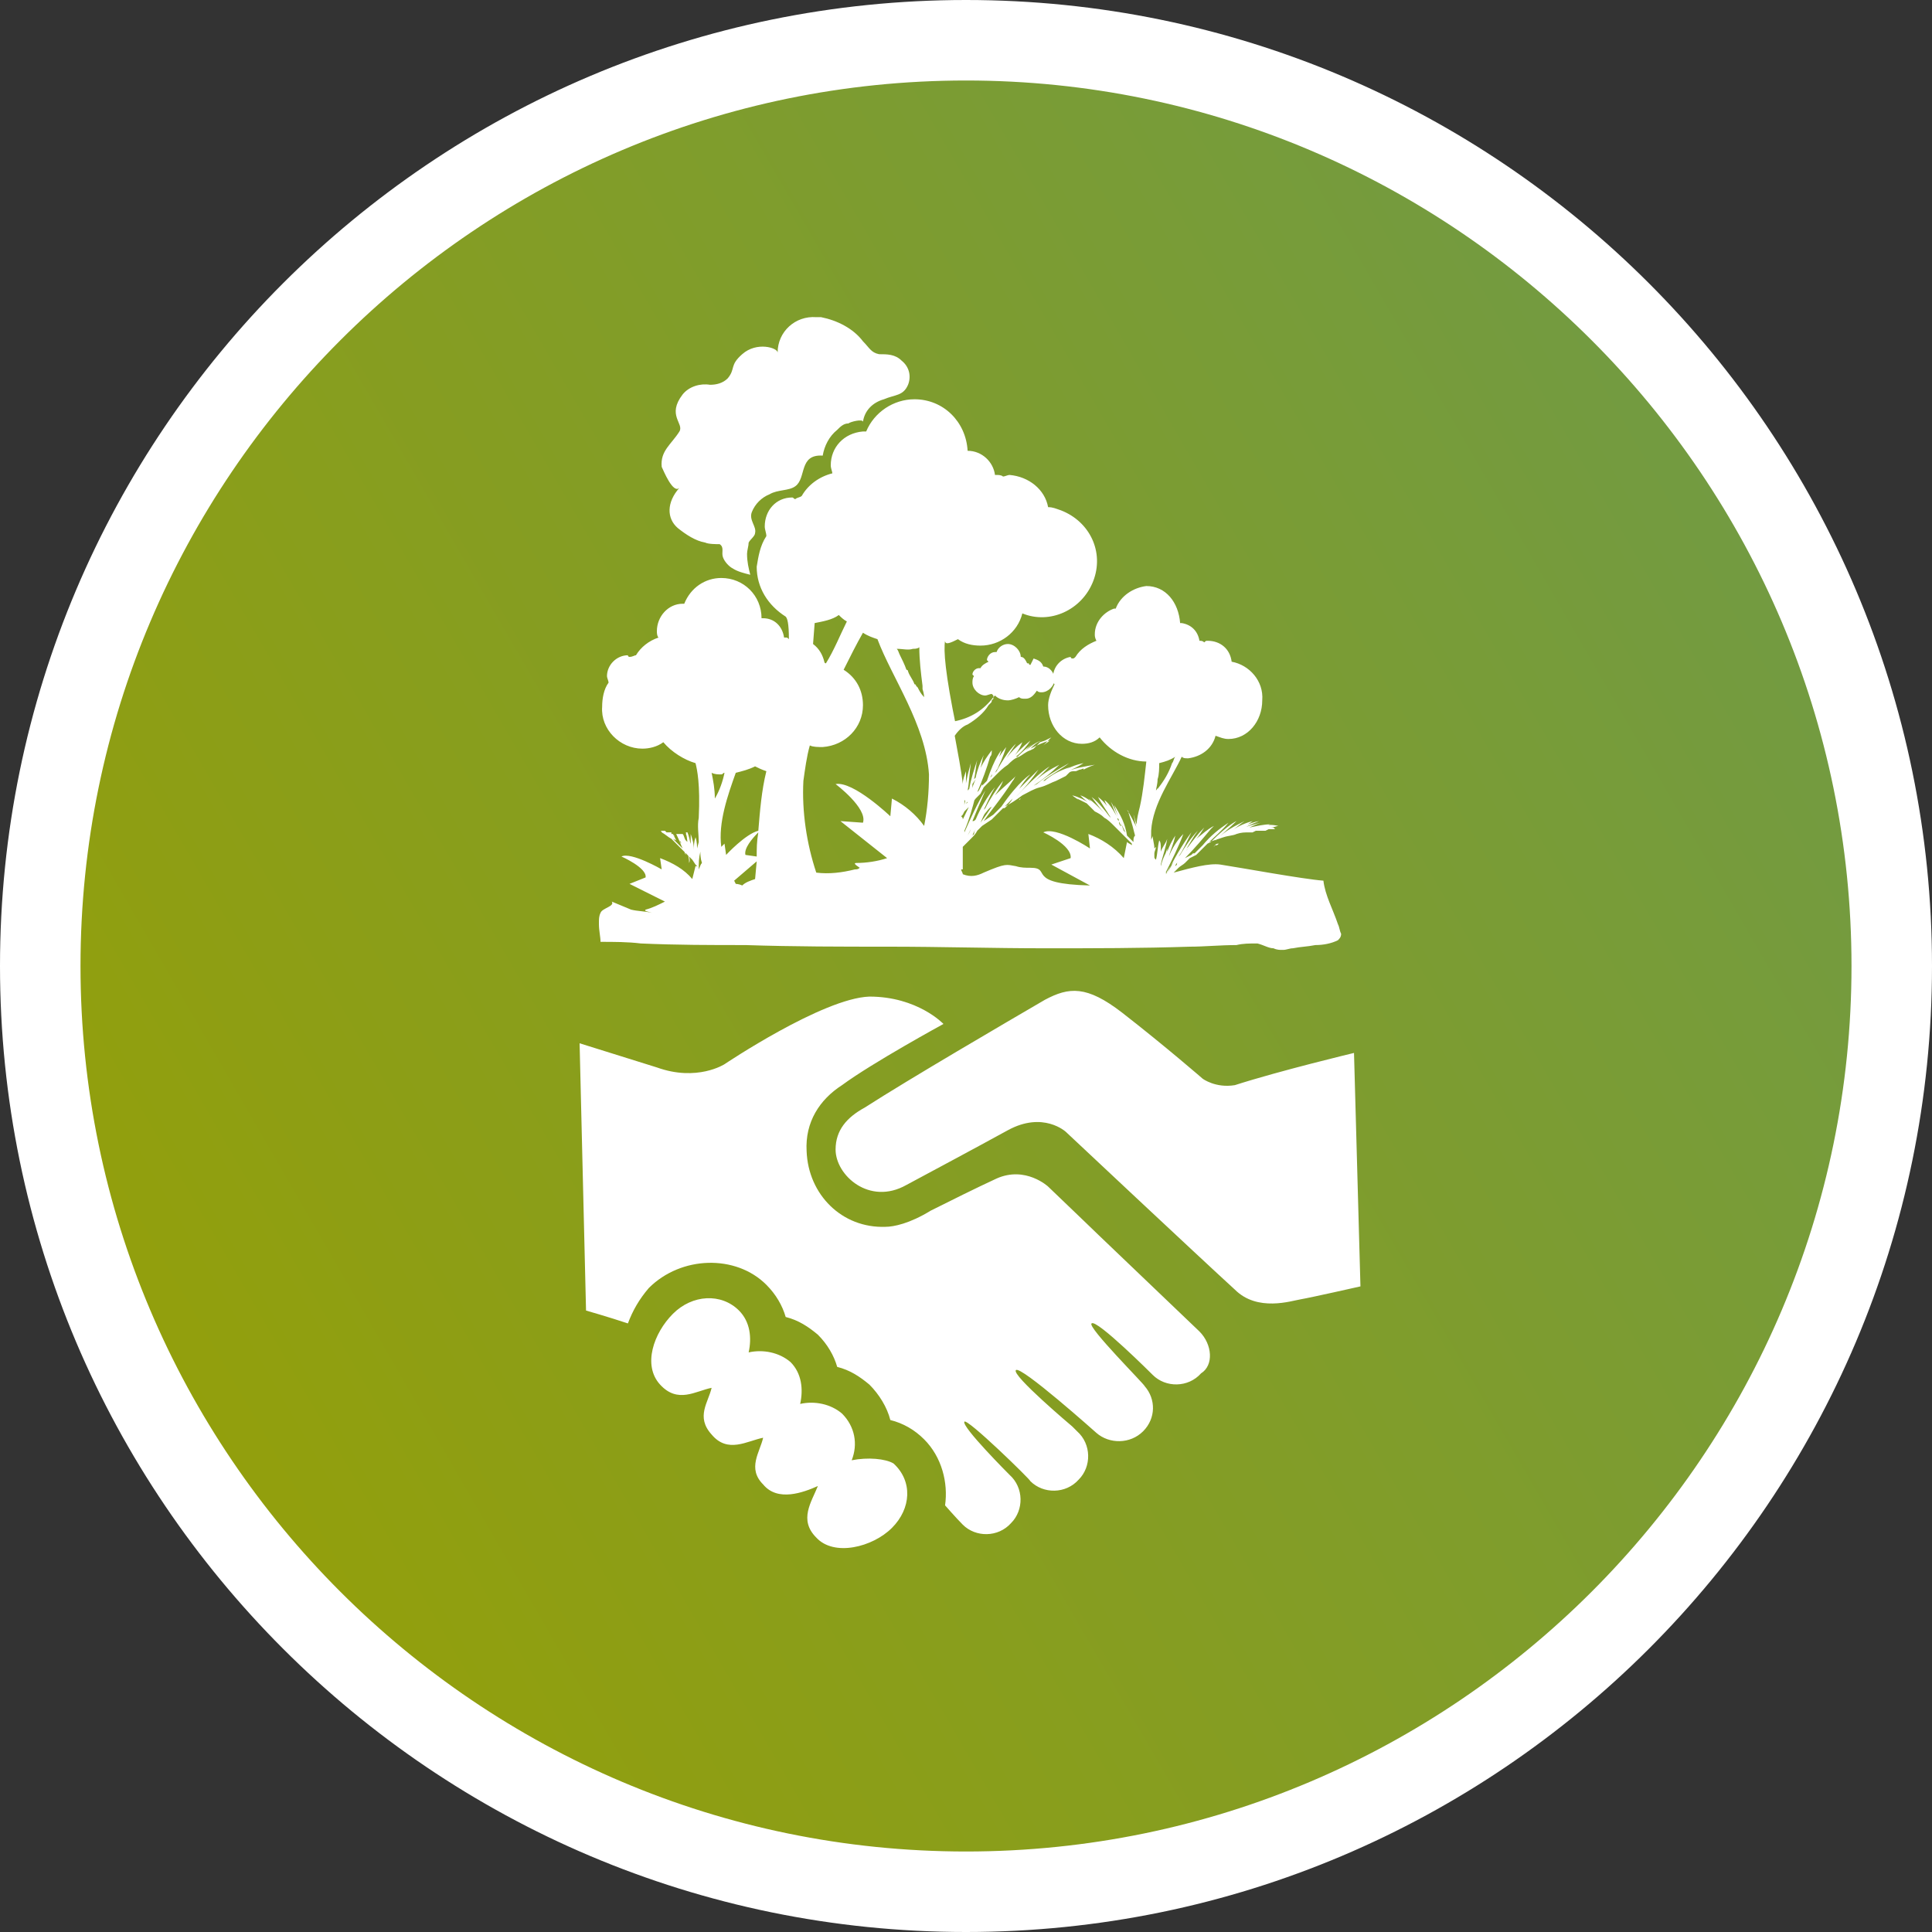 <?xml version="1.0" encoding="UTF-8"?>
<!-- Generator: Adobe Illustrator 24.1.0, SVG Export Plug-In . SVG Version: 6.00 Build 0)  -->
<svg xmlns="http://www.w3.org/2000/svg" xmlns:xlink="http://www.w3.org/1999/xlink" version="1.1" id="Ebene_1" x="0px" y="0px" viewBox="0 0 120 120" style="enable-background:new 0 0 120 120;" xml:space="preserve">
<rect x="0" y="0" width="120" height="120" fill="#333333" stroke="none"/>
<style type="text/css">
	.st0{fill:url(#SVGID_1_);}
	.st1{fill:#FFFFFF;}
</style>
<g>
	
		<linearGradient id="SVGID_1_" gradientUnits="userSpaceOnUse" x1="10.195" y1="33.245" x2="109.805" y2="90.755" gradientTransform="matrix(1 0 0 -1 0 122)">
		<stop offset="0" style="stop-color:#939F0B"></stop>
		<stop offset="1" style="stop-color:#729B42"></stop>
	</linearGradient>
	<circle class="st0" cx="60" cy="60" r="57.5"></circle>
	<path class="st1" d="M60,5c30.3,0,55,24.7,55,55s-24.7,55-55,55S5,90.3,5,60S29.7,5,60,5 M60,0C26.9,0,0,26.9,0,60s26.9,60,60,60   s60-26.9,60-60S93.1,0,60,0L60,0z"></path>
</g>
<path class="st1" d="M41.9,51.9h-0.2l0.1,0.1L41.9,51.9C42,52,42,52,41.9,51.9z M42.2,51.9C42.1,52,42.2,52,42.2,51.9L42.2,51.9  C42.2,52,42.2,52,42.2,51.9z M69.4,51.4C69.4,51.4,69.4,51.5,69.4,51.4C69.4,51.5,69.4,51.4,69.4,51.4L69.4,51.4L69.4,51.4z   M42.4,51.9L42.4,51.9L42.2,52c0,0,0,0,0,0.1h0.1C42.4,52,42.4,52,42.4,51.9z M42.2,26.8c-0.5,0.8-1.2,1.2-1.1,2.2  c0.1,0.2,0.7,1.7,1.1,1.3c-0.8,0.9-0.8,1.9-0.1,2.5c0.5,0.4,1.1,0.8,1.7,0.9c0.2,0.1,0.7,0.1,0.9,0.1c0.3,0.2,0.1,0.5,0.2,0.8  c0.1,0.3,0.4,0.6,0.6,0.7c0.3,0.2,0.7,0.3,1.1,0.4c-0.1-0.4-0.2-0.8-0.2-1.3c0-0.2,0.1-0.5,0.1-0.7c0.1-0.2,0.4-0.4,0.4-0.6  c0.1-0.4-0.4-0.8-0.2-1.3c0.2-0.5,0.6-0.9,1.1-1.1c0.5-0.3,1.2-0.2,1.6-0.5c0.7-0.5,0.2-2,1.7-1.9c0.1-0.6,0.4-1.2,0.9-1.6  c0.2-0.2,0.4-0.4,0.7-0.4c0.1-0.1,0.9-0.3,0.9-0.1c0.1-0.7,0.6-1.2,1.3-1.4c0.7-0.3,1.2-0.2,1.5-0.9c0.2-0.5,0.1-1.1-0.4-1.5  c-0.4-0.4-0.9-0.4-1.4-0.4c-0.5-0.1-0.6-0.4-1-0.8c-0.6-0.8-1.6-1.3-2.6-1.5h-0.3c-1.3-0.1-2.4,0.9-2.4,2.2c0-0.3-1.3-0.7-2.2,0.1  c-0.8,0.7-0.4,0.9-0.9,1.5c-0.3,0.3-0.7,0.4-1.1,0.4c-0.6-0.1-1.3,0.1-1.7,0.6C41.4,25.8,42.5,26.3,42.2,26.8z M59.5,39.7  c0.4,0.3,0.9,0.4,1.4,0.4c1.2,0,2.3-0.8,2.6-2c1.7,0.7,3.7-0.2,4.4-2s-0.2-3.7-2-4.4c-0.3-0.1-0.5-0.2-0.8-0.2  c-0.2-1.1-1.2-1.9-2.4-2c-0.1,0-0.3,0.1-0.4,0.1c-0.1-0.1-0.3-0.1-0.4-0.1h-0.1c-0.1-0.8-0.8-1.5-1.7-1.5c-0.1-1.8-1.5-3.2-3.3-3.2  c-1.3,0-2.5,0.8-3,2h-0.2c-1.2,0.1-2,1-2,2.1c0,0.2,0.1,0.4,0.1,0.5c-0.8,0.2-1.5,0.7-1.9,1.4c-0.1,0.1-0.3,0.1-0.4,0.2  c-0.1,0-0.1-0.1-0.2-0.1c-1,0-1.7,0.8-1.7,1.8c0,0.2,0.1,0.4,0.1,0.6c-0.4,0.6-0.5,1.3-0.6,1.9c0,1.3,0.7,2.4,1.8,3.1  c0.1,0.1,0.2,0.4,0.2,1.4c-0.1-0.1-0.1-0.1-0.2-0.1h-0.1c-0.1-0.7-0.6-1.2-1.3-1.2h-0.1c0-1.4-1.1-2.5-2.5-2.5c-1,0-1.9,0.6-2.3,1.6  h-0.1c-0.9,0-1.6,0.8-1.6,1.7l0,0c0,0.1,0,0.3,0.1,0.4c-0.6,0.2-1.1,0.6-1.4,1.1c-0.1,0-0.2,0.1-0.4,0.1c-0.1,0-0.1-0.1-0.1-0.1  c-0.7,0-1.3,0.6-1.3,1.3l0,0c0,0.1,0.1,0.3,0.1,0.4c-0.3,0.4-0.4,1-0.4,1.5c-0.1,1.4,1.1,2.6,2.5,2.6c0.4,0,0.9-0.1,1.3-0.4  c0.5,0.6,1.3,1.1,2,1.3c0.1,0.4,0.3,1.3,0.2,3.4c-0.1,0.5,0,1,0,1.5c-0.1,0.4-0.2,0.7-0.2,1.1v-0.1c0-0.2,0.1-0.4,0.1-0.4  c0-0.3,0-0.6-0.1-0.9c-0.1,0.3-0.1,0.5-0.1,0.8c0-0.4-0.1-0.7-0.2-1v0.3c0,0.3,0,0.7,0.1,1c-0.1-0.4-0.1-0.9-0.3-1.4h-0.1  c0.1,0.4,0.1,0.7,0.1,0.9C43,52.7,43,52.7,43,52.7c-0.1-0.3-0.2-0.6-0.3-0.9h-0.1c0.1,0.2,0.1,0.3,0.1,0.5c-0.1-0.1-0.1-0.1-0.1-0.1  c-0.1-0.1-0.1-0.3-0.2-0.4h-0.1l0,0l0,0h-0.3c0.2,0.4,0.3,0.7,0.4,0.9l-0.1-0.1l-0.1-0.1l-0.1-0.1l-0.1-0.1l-0.1-0.1l-0.1-0.1  L42,52.2l-0.2-0.4h-0.2c0.1,0.1,0.2,0.3,0.2,0.4L41.8,52c-0.1-0.1-0.1-0.2-0.1-0.3h-0.3c0.1,0.1,0.1,0.1,0.1,0.1l-0.1-0.1  c-0.1-0.1-0.1-0.1-0.1-0.1H41c0.1,0,0.1,0.1,0.1,0.1c0.2,0.1,0.4,0.3,0.6,0.4l0.1,0.1l0.1,0.1l0.1,0.1l0.1,0.1l0.1,0.1l0.1,0.1  l0.1,0.1l0.1,0.1l0.1,0.1l0.1,0.1l0.1,0.1l0.1,0.1l0.1,0.1l0.2,0.3l0.1,0.1l0.1,0.1c-0.1-0.1-0.1-0.1-0.2-0.1l-0.2,0.8  c-0.5-0.6-1.2-1-2-1.3l0.1,0.7c0,0-1.9-1.1-2.5-0.8c0,0,1.6,0.7,1.5,1.3l-1,0.4l2.2,1.1c-0.4,0.2-0.8,0.4-1.2,0.5  c-0.1,0.1,0.1,0.1,0.4,0.2c-0.4-0.1-0.9-0.1-1.3-0.2L38,56c0.2,0.3-0.6,0.4-0.7,0.7c-0.1,0.2-0.1,0.4-0.1,0.6v0.1  c0,0.4,0.1,0.8,0.1,1.1c0.8,0,1.7,0,2.5,0.1c2.2,0.1,4.4,0.1,6.5,0.1c3,0.1,6,0.1,8.9,0.1c3.2,0,6.5,0.1,9.7,0.1c3,0,6,0,9-0.1  c0.9,0,1.9-0.1,2.9-0.1c0.4-0.1,0.8-0.1,1.3-0.1c0.4,0.1,0.7,0.3,1,0.3c0.2,0.1,0.4,0.1,0.5,0.1h0.1c0.2,0,0.4-0.1,0.6-0.1  c0.5-0.1,0.9-0.1,1.4-0.2c0.5,0,1-0.1,1.4-0.3c0.1-0.1,0.2-0.2,0.2-0.4c-0.1-0.2-0.1-0.4-0.2-0.6c-0.3-0.9-0.8-1.8-0.9-2.7  c-1.3-0.1-5.1-0.8-6.4-1c-0.7-0.1-1.8,0.2-2.9,0.5l0.1-0.1l0.1-0.1l0.1-0.1c0.1-0.1,0.3-0.2,0.4-0.3l0.1-0.1l0.1-0.1l0.1-0.1  l0.2-0.1l0.2-0.1l0.1-0.1l0.1-0.1l0.1-0.1l0.1-0.1l0.1-0.1l0.1-0.1l0.1-0.1l0.1-0.1c0.3-0.1,0.6-0.2,0.9-0.3  c0.3-0.1,0.6-0.1,0.8-0.2c0.3-0.1,0.5-0.1,0.8-0.1h0.2l0.2-0.1h0.6l0.2-0.1h0.4l-0.1-0.1h-0.2c0.2,0,0.4-0.1,0.5-0.1  c-0.4-0.1-0.8-0.1-1.3,0.1c0.2-0.1,0.5-0.1,0.8-0.2c-0.4,0-0.8,0.1-1.3,0.2c0.2-0.1,0.4-0.2,0.7-0.3c-0.4,0.1-0.8,0.2-1.3,0.4  c-0.1,0-0.1,0.1-0.1,0.1c0.4-0.2,0.8-0.4,1.3-0.6c-0.6,0.1-1.1,0.4-1.6,0.7c-0.1,0-0.1,0.1-0.1,0.1c0.4-0.2,0.9-0.5,1.3-0.8  c-0.4,0.1-0.9,0.3-1.3,0.6c0.3-0.2,0.5-0.4,0.8-0.6c-0.6,0.3-1.2,0.6-1.7,1.1c-0.1,0-0.1,0.1-0.1,0.1c0.4-0.4,0.9-0.8,1.3-1.2  c0,0-0.5,0.2-1.6,1.3l-0.2,0.1c0.4-0.4,0.9-0.8,1.3-1.3c-0.6,0.4-1.1,0.8-1.6,1.4l-0.1,0.1l-0.1,0.1L74.2,53L74.1,53L74,53.1  l-0.2,0.1l-0.2,0.1c0.6-0.6,1.1-1.2,1.6-1.8c0.1-0.1,0.1-0.1,0.2-0.2c-0.4,0.2-0.7,0.5-1.1,0.8c0.2-0.2,0.3-0.4,0.5-0.7  c-0.4,0.4-0.7,0.8-1,1.2l-0.1,0.1c0.2-0.3,0.4-0.7,0.7-1.1c-0.4,0.4-0.8,1-1.1,1.5l-0.1,0.1c0.3-0.4,0.5-0.9,0.8-1.5  c-0.6,0.8-1.1,1.7-1.5,2.5h-0.1c0.4-0.8,0.8-1.6,1.1-2.4c-0.4,0.4-0.7,0.9-0.9,1.4c0.1-0.4,0.3-0.8,0.4-1.3c-0.2,0.3-0.4,0.7-0.5,1  v-0.2l-0.1,0.3c-0.1,0.2-0.2,0.4-0.3,0.8v-0.1c0.1-0.5,0.3-1,0.4-1.6c-0.1,0.3-0.3,0.5-0.4,0.8v-0.2c0-0.2,0-0.4-0.1-0.5  c-0.1,0.4-0.1,0.8-0.2,1.2c-0.1-0.1-0.1-0.1-0.1-0.2V53c0-0.1,0.1-0.3,0.1-0.4c-0.1,0.1-0.1,0.1-0.1,0.1c0-0.3-0.1-0.5-0.1-0.8  c0,0.1-0.1,0.2-0.1,0.3v-0.6c0.1-1.7,1.3-3.3,1.9-4.6c0.1,0.1,0.2,0.1,0.4,0.1c0.8-0.1,1.5-0.6,1.7-1.4c0.3,0.1,0.5,0.2,0.8,0.2  c1.2,0,2.1-1.1,2.1-2.4c0.1-1.2-0.8-2.2-1.9-2.4c-0.1-0.8-0.7-1.3-1.5-1.3c-0.1,0-0.1,0-0.2,0.1c-0.1-0.1-0.2-0.1-0.3-0.1h0  c-0.1-0.6-0.5-1-1.1-1.1h-0.1c-0.1-1.3-0.9-2.3-2.1-2.3c-0.8,0.1-1.6,0.6-1.9,1.4h-0.1C68.6,38,68,38.6,68,39.4c0,0.1,0,0.2,0.1,0.4  c-0.5,0.2-1,0.5-1.3,1c-0.1,0.1-0.1,0.1-0.2,0.1c-0.1,0-0.1-0.1-0.1-0.1c-0.6,0.1-1.1,0.6-1.1,1.3c0,0.1,0,0.3,0.1,0.4  c-0.2,0.4-0.4,0.9-0.4,1.3c0,1.3,0.9,2.4,2.1,2.4c0.4,0,0.8-0.1,1.1-0.4c0.7,0.9,1.8,1.5,2.9,1.5c-0.1,0.9-0.2,1.9-0.4,2.8  c-0.1,0.4-0.2,0.8-0.2,1.1c-0.1-0.2-0.1-0.4-0.2-0.6c0.1,0.3,0.1,0.6,0.2,0.8c-0.2-0.4-0.4-0.8-0.6-1.1c0.1,0.1,0.1,0.1,0.1,0.2  c0.2,0.6,0.3,1,0.4,1.4c-0.1,0.1-0.1,0.2-0.1,0.4l-0.1-0.1l-0.1-0.1l-0.1-0.1l-0.1-0.1c-0.1-0.7-0.4-1.3-0.8-1.9  c0.2,0.6,0.4,1.1,0.7,1.7l-0.1-0.1c-0.2-0.6-0.5-1.3-0.8-1.8c0.2,0.5,0.4,1.1,0.7,1.6c0,0,0-0.1-0.1-0.1l0,0  c-0.1-0.1-0.1-0.2-0.1-0.3l0,0l0,0c-0.1-0.1-0.1-0.1-0.1-0.2c0.1,0.1,0.1,0.1,0.1,0.2c-0.5-1.1-0.9-1.3-0.9-1.3  c0.1,0.3,0.3,0.6,0.5,0.9c-0.2-0.4-0.5-0.8-0.9-1.1c0.2,0.4,0.5,0.8,0.8,1.3l-0.1-0.1c-0.3-0.4-0.7-0.9-1.1-1.2  c0.3,0.4,0.5,0.7,0.8,1c-0.1-0.1-0.1-0.1-0.1-0.1c-0.3-0.3-0.6-0.6-0.9-0.8c0.2,0.2,0.3,0.4,0.4,0.4c-0.3-0.3-0.6-0.5-0.9-0.6  c0.2,0.2,0.4,0.4,0.6,0.5c-0.3-0.2-0.7-0.4-1.1-0.5c0.1,0.1,0.3,0.2,0.4,0.3l-0.1-0.1l-0.1-0.1l0.1,0.1l0.2,0.1l0.2,0.1l0.2,0.1  l0.1,0.1l0.1,0.1l0.1,0.1l0.1,0.1l0.1,0.1c0.2,0.1,0.4,0.2,0.6,0.4c0.2,0.1,0.4,0.3,0.6,0.5c0.2,0.2,0.4,0.4,0.6,0.6l0.1,0.1  l0.1,0.1l0.1,0.1l0.1,0.1l0.1,0.1v0.1c-0.1-0.1-0.2-0.1-0.3-0.2l-0.2,1c-0.6-0.7-1.4-1.2-2.2-1.5l0.1,0.9c0,0-2.1-1.4-2.9-1  c0,0,1.8,0.8,1.7,1.6l-1.2,0.4l2.4,1.3c-4.1-0.1-2.3-1.1-3.7-1.1c-0.3,0-0.6,0-0.9-0.1c-0.6-0.1-0.6-0.2-2,0.4  c-0.4,0.2-0.8,0.3-1.3,0.1c0-0.1-0.1-0.2-0.1-0.3h0.1v-1.4l0.1-0.1l0.1-0.1l0.1-0.1l0.1-0.1l0.1-0.1c0.2-0.2,0.3-0.3,0.4-0.5  l0.1-0.1l0.1-0.1l0.1-0.1l0.3-0.2l0.3-0.2l0.1-0.1l0.1-0.1l0.1-0.1l0.1-0.1l0.1-0.1l0.1-0.1l0.1-0.1l0.1-0.1  c0.4-0.2,0.7-0.4,1.1-0.7c0.4-0.2,0.7-0.4,1.1-0.5s0.7-0.3,1-0.4l0.2-0.1l0.2-0.1l0.2-0.1l0.1-0.1l0.1-0.1c0.1-0.1,0.2-0.1,0.4-0.1  c0.1,0,0.2-0.1,0.3-0.1l0.3-0.1l0.2-0.1l-0.2,0.1c-0.1,0-0.1,0-0.1,0.1c0.2-0.1,0.4-0.2,0.7-0.3c-0.6,0.1-1.2,0.2-1.7,0.4  c0.3-0.1,0.7-0.3,1-0.5c-0.5,0.1-1,0.3-1.4,0.6c0.2-0.1,0.4-0.3,0.7-0.4c-0.6,0.2-1.1,0.4-1.6,0.8c-0.1,0.1-0.1,0.1-0.2,0.1  c0.5-0.4,1.1-0.7,1.6-1.1c-0.7,0.4-1.4,0.8-2,1.3l-0.2,0.1c0.6-0.4,1.1-0.8,1.6-1.3c-0.6,0.3-1.1,0.6-1.6,1.1c0.3-0.3,0.6-0.6,1-1  c0,0-0.7,0.4-2,1.8c-0.1,0.1-0.1,0.1-0.1,0.1c0.5-0.5,1-1.1,1.4-1.7c-0.4,0.4-0.8,0.8-1.2,1.2c0.2-0.3,0.4-0.6,0.7-0.9  c0,0-0.7,0.4-1.8,2l-0.1,0.1l-0.1,0.1l-0.1,0.1l-0.1,0.1l-0.1,0.1l-0.3,0.2L61.1,51c0.4-0.6,1.1-1.4,1.8-2.5  c0.1-0.1,0.1-0.2,0.2-0.3c-0.4,0.4-0.9,0.8-1.3,1.2c0.2-0.3,0.4-0.6,0.5-0.9c-0.4,0.5-0.8,1.1-1.1,1.7c-0.1,0.1-0.1,0.1-0.1,0.1  c0.2-0.4,0.4-0.9,0.7-1.4c-0.5,0.6-0.9,1.3-1.2,2C60.5,51,60.5,51,60.4,51c0.2-0.5,0.5-1.2,0.8-1.9c-0.5,0.8-0.9,1.7-1.3,2.6v-0.1  c0.3-0.7,0.5-1.4,0.7-2.2c-0.3,0.4-0.5,0.9-0.8,1.5c0-0.1,0-0.1-0.1-0.2l0.1-0.1l0.1-0.2l0.1-0.1l0.1-0.1l0.1-0.1l0.1-0.1l0.3-0.4  l0.1-0.1l0.1-0.1l0.1-0.1l0.1-0.2l0.1-0.2l0.1-0.1l0.1-0.1l0.1-0.1l0.1-0.1l0.1-0.1l0.1-0.1l0.1-0.1l0.1-0.1  c0.2-0.2,0.4-0.4,0.7-0.6c0.2-0.2,0.4-0.4,0.7-0.5c0.2-0.1,0.4-0.3,0.7-0.4l0.2-0.1l0.1-0.1l0.1-0.1l0.1-0.1l0.1-0.1l0.3-0.1  l0.2-0.1l0.2-0.1l0.1-0.1l0.1-0.1L65,46.1l-0.1,0.1l-0.1,0.1c0.1-0.1,0.3-0.2,0.4-0.3c-0.4,0.1-0.8,0.3-1.2,0.5  c0.2-0.2,0.4-0.4,0.7-0.5c-0.4,0.1-0.7,0.4-1,0.6c0.1-0.1,0.3-0.3,0.5-0.4c-0.4,0.2-0.7,0.5-1,0.8C63.1,47,63.1,47,63.1,47  c0.4-0.3,0.7-0.7,0.9-1c-0.5,0.4-0.9,0.8-1.3,1.3c-0.1,0.1-0.1,0.1-0.1,0.1c0.4-0.4,0.7-0.8,0.9-1.3c-0.4,0.3-0.7,0.6-1,1  c0.2-0.3,0.4-0.6,0.6-0.9c0,0-0.5,0.4-1.2,1.7c-0.1,0.1-0.1,0.1-0.1,0.1c0.3-0.5,0.5-1,0.7-1.6c-0.4,0.5-0.8,1.1-0.9,1.8l-0.1,0.1  c0.3-0.5,0.5-1.1,0.7-1.7c0,0-0.4,0.4-0.9,1.9l-0.1,0.1l-0.1,0.1l-0.1,0.1L61,48.6L61,48.7l-0.1,0.2l-0.1,0.2l-0.1,0.1  c0.3-0.7,0.6-1.5,0.8-2.2c0.1-0.1,0.1-0.2,0.1-0.4c-0.3,0.4-0.5,0.7-0.7,1.1c0.1-0.3,0.1-0.5,0.2-0.8c-0.2,0.4-0.4,0.9-0.5,1.4  c-0.1,0.1-0.1,0.1-0.1,0.1c0.1-0.4,0.1-0.8,0.2-1.2c-0.2,0.6-0.4,1.2-0.5,1.8c-0.1,0.1-0.1,0.1-0.1,0.1c0.1-0.5,0.1-1,0.2-1.7  c-0.2,0.7-0.4,1.5-0.4,2.2c0.1-0.4,0.1-0.9,0.1-1.5v-0.2c-0.1,0.3-0.2,0.5-0.2,0.8c-0.1-0.9-0.3-1.9-0.5-3c0.2-0.3,0.5-0.6,0.8-0.7  c0.5-0.3,1-0.7,1.3-1.2c-0.1,0.1-0.1,0.1,0.1-0.1c0.1-0.1,0.1-0.1,0.1-0.2l0.1-0.1v-0.1l0.1-0.1c0.2,0.2,0.5,0.3,0.8,0.3  c0.2,0,0.5-0.1,0.7-0.2c0.1,0.1,0.2,0.1,0.4,0.1c0.3,0,0.5-0.2,0.7-0.5c0.1,0.1,0.2,0.1,0.3,0.1c0.4,0,0.8-0.4,0.8-0.8  c0-0.4-0.3-0.8-0.7-0.8c-0.1-0.3-0.3-0.4-0.6-0.5L64,41.3c0,0-0.1,0-0.1-0.1h-0.1c-0.1-0.2-0.2-0.4-0.4-0.4l0,0  c0-0.4-0.4-0.8-0.8-0.8c-0.3,0-0.6,0.2-0.7,0.5h-0.1c-0.3,0-0.5,0.3-0.5,0.5l0.1,0.1c-0.2,0.1-0.4,0.2-0.5,0.4h-0.1  c-0.2,0-0.4,0.2-0.4,0.4l0,0l0.1,0.1c-0.1,0.1-0.1,0.3-0.1,0.4c0,0.4,0.4,0.8,0.8,0.8c0.1,0,0.3-0.1,0.4-0.1  c0.1,0.1,0.1,0.1,0.1,0.1v0.1c-0.6,0.8-1.4,1.3-2.4,1.5l0.1,0.4c-0.7-3.4-0.8-4.8-0.7-5.4C58.7,40.1,59.1,39.9,59.5,39.7z   M42.6,53.1c-0.1-0.4-0.3-0.7-0.4-0.9c0.1,0.1,0.1,0.1,0.1,0.2C42.5,52.7,42.5,53,42.6,53.1L42.6,53.1z M42.7,53  C42.7,53.1,42.7,53.1,42.7,53L42.7,53c0.1,0.3,0.1,0.4,0.1,0.6C42.9,53.4,42.8,53.2,42.7,53z M43.4,54L43.4,54L43.4,54  c0-0.4,0-0.7,0.1-1.1v-0.1c0,0.3,0,0.5,0.1,0.8C43.5,53.7,43.5,53.8,43.4,54z M44.2,48c0.2,0.1,0.4,0.1,0.6,0.1  c0.1,0,0.1-0.1,0.2-0.1c-0.1,0.5-0.3,1.1-0.6,1.6C44.4,49,44.3,48.5,44.2,48z M46.9,54.6c-0.3,0.1-0.6,0.2-0.8,0.4  c-0.2-0.1-0.4-0.1-0.4-0.1l-0.1-0.2l1.4-1.2L46.9,54.6L46.9,54.6z M47,53.2L47,53.2l-0.7-0.1c-0.1-0.4,0.4-1,0.8-1.4  C47,52.3,47,52.7,47,53.2z M47.1,51.6L47.1,51.6c-0.8,0.2-2,1.5-2,1.5L45,52.4c-0.1,0.1-0.1,0.1-0.2,0.2c-0.2-1.5,0.4-3.2,0.9-4.6  c0.4-0.1,0.8-0.2,1.2-0.4c0.2,0.1,0.4,0.2,0.7,0.3C47.3,49.1,47.2,50.4,47.1,51.6z M75.7,52.4c-0.1,0.1-0.1,0.1-0.2,0.1  c0,0-0.1,0-0.1,0.1C75.5,52.4,75.6,52.4,75.7,52.4z M73.7,52.8L73.7,52.8c0.1-0.1,0.2-0.2,0.3-0.3c-0.2,0.2-0.4,0.4-0.7,0.8  C73.5,53.1,73.6,53,73.7,52.8z M73.2,53.5c-0.1,0.1-0.1,0.1-0.1,0.2L73,53.8C73,53.7,73.1,53.6,73.2,53.5z M72.9,53.5  C73,53.5,73,53.4,72.9,53.5c-0.1,0.2-0.2,0.4-0.4,0.7l-0.1,0.1C72.5,54.1,72.7,53.8,72.9,53.5z M71.8,49.1L71.8,49.1  c0-0.1,0.1-0.4,0.1-0.7c0.1-0.3,0.1-0.7,0.1-1c0.4-0.1,0.7-0.2,1-0.4c-0.1,0.1-0.1,0.3-0.2,0.4c-0.2,0.6-0.5,1.1-0.9,1.6  C71.9,48.9,71.9,49,71.8,49.1L71.8,49.1L71.8,49.1L71.8,49.1z M63.6,49.4l-0.2,0.2c-0.1,0-0.1,0.1-0.1,0.1  C63.5,49.5,63.5,49.5,63.6,49.4z M62.9,49.6c-0.1,0.2-0.3,0.4-0.4,0.5c-0.1,0.1-0.1,0.1-0.2,0.1C62.5,50,62.7,49.8,62.9,49.6z   M61.2,50.5L61.2,50.5c0.1-0.1,0.2-0.3,0.4-0.4c-0.2,0.3-0.4,0.6-0.7,1C61,50.9,61.1,50.6,61.2,50.5z M60.7,51.4  c-0.1,0.1-0.2,0.2-0.2,0.4l-0.1,0.1C60.5,51.6,60.6,51.5,60.7,51.4z M60.3,51.5c-0.1,0.3-0.3,0.5-0.4,0.8  C60,52.1,60.1,51.9,60.3,51.5C60.2,51.5,60.2,51.5,60.3,51.5z M62.1,47.5L62.1,47.5c-0.1,0.1-0.1,0.2-0.2,0.3  c-0.1,0-0.1,0.1-0.1,0.1C62,47.8,62,47.6,62.1,47.5z M60.6,48.4c-0.1,0.2-0.2,0.5-0.3,0.8c0.1-0.2,0.1-0.3,0.1-0.5l0,0L60.6,48.4z   M60.2,49.6c0,0.1-0.1,0.1-0.1,0.2c0,0.1-0.1,0.1-0.1,0.1C60.1,49.8,60.2,49.7,60.2,49.6z M59.9,49.7L59.9,49.7c0.1,0,0,0.2,0,0.3  C59.9,49.8,59.9,49.8,59.9,49.7L59.9,49.7z M56.7,40.3L56.7,40.3c0.1,0,0.3,0,0.4-0.1c0,0.8,0.1,1.6,0.2,2.4v0.1v0.1  c0.1,0.3,0.1,0.5,0.1,0.5c-0.2-0.2-0.3-0.4-0.4-0.6c-0.1-0.1-0.1-0.1-0.1-0.1c0,0,0-0.1-0.1-0.1c-0.1-0.3-0.3-0.5-0.4-0.8  c0-0.1-0.1-0.1-0.1-0.1c-0.1-0.3-0.3-0.7-0.4-0.9v0c-0.1-0.2-0.1-0.3-0.2-0.4C56.1,40.3,56.4,40.4,56.7,40.3z M50.6,38.7  c0.5-0.1,1.1-0.2,1.5-0.5c0.1,0.1,0.3,0.3,0.5,0.4c-0.4,0.8-0.8,1.8-1.3,2.6c-0.1,0-0.1-0.1-0.1-0.1c-0.1-0.4-0.3-0.8-0.7-1.1  L50.6,38.7z M57.4,51.3c-0.5-0.7-1.2-1.3-2-1.7l-0.1,1.1c0,0-2.3-2.2-3.4-2c0,0,2,1.5,1.7,2.4L52.2,51l2.9,2.3  c-0.6,0.2-1.3,0.3-1.9,0.3c-0.2,0-0.1,0.1,0.2,0.3C53.3,54,53.2,54,53.1,54c-0.8,0.2-1.6,0.3-2.4,0.2c-0.6-1.8-0.9-3.8-0.8-5.7  c0.1-0.7,0.2-1.5,0.4-2.2c0.2,0.1,0.5,0.1,0.8,0.1c1.4-0.1,2.5-1.2,2.5-2.6c0-0.9-0.4-1.7-1.2-2.2c0.4-0.8,0.8-1.6,1.2-2.3  c0.3,0.2,0.6,0.3,0.9,0.4c0.9,2.4,3,5.3,3.2,8.4C57.7,49.2,57.6,50.3,57.4,51.3z"></path>
<g>
	<path class="st1" d="M74.5,82.7c-8.8-8.4-4.7-4.5-9.4-9c0,0-1.4-1.3-3.2-0.5c-1.3,0.6-2.9,1.4-4.1,2c-1.3,0.8-2.3,1-2.8,1   c-2.7,0.1-4.8-2-4.9-4.7c-0.1-1.8,0.8-3.2,2.2-4.1c1.9-1.4,6.3-3.8,6.3-3.8S57,61.9,54,61.9c-2.9,0.1-9,4.2-9,4.2s-1.7,1.1-4.2,0.2   L36,64.8l0.4,16.6c0,0,1.4,0.4,2.6,0.8c0.3-0.8,0.7-1.5,1.3-2.2c2-2,5.4-2.1,7.3-0.2c0.6,0.6,1,1.3,1.2,2c0.8,0.2,1.4,0.6,2,1.1   c0.6,0.6,1,1.3,1.2,2c0.8,0.2,1.4,0.6,2,1.1c0.6,0.6,1.1,1.4,1.3,2.2c0.8,0.2,1.5,0.6,2.1,1.2c1.1,1.1,1.5,2.7,1.3,4.1l0,0   c0,0,0.7,0.8,1.1,1.2c0.8,0.8,2.2,0.8,3-0.1c0.8-0.8,0.8-2.2-0.1-3c0,0-3-3-2.8-3.3c0.2-0.2,4.1,3.6,4.1,3.7c0.8,0.8,2.2,0.8,3-0.1   c0.8-0.8,0.8-2.2-0.1-3c-0.1-0.1-0.2-0.2-0.3-0.3c0,0-3.8-3.2-3.5-3.5s5,3.9,5,3.9c0.8,0.7,2.1,0.7,2.9-0.1c0.8-0.8,0.8-2,0.1-2.8   c0-0.1-3.6-3.7-3.3-3.9c0.3-0.3,3.8,3.2,3.8,3.2c0.8,0.8,2.2,0.8,3-0.1C75.4,84.8,75.3,83.5,74.5,82.7   C74.5,82.7,74.5,82.7,74.5,82.7 M52.9,90.7c0.4-1,0.2-2.1-0.6-2.9c-0.7-0.6-1.7-0.8-2.6-0.6c0.2-0.9,0.1-1.9-0.6-2.6   c-0.7-0.6-1.7-0.8-2.6-0.6c0.2-0.9,0.1-1.9-0.6-2.6c-1.1-1.1-2.9-1-4.1,0.2c-1.2,1.2-1.9,3.2-0.8,4.4c1.1,1.2,2.2,0.4,3.2,0.2   c-0.2,0.9-1,1.8,0,2.9c1,1.2,2.2,0.4,3.2,0.2c-0.2,0.9-1,1.9,0,2.9c0.9,1.1,2.5,0.5,3.4,0.1c-0.4,1-1.2,2.1-0.1,3.2   c1.1,1.2,3.5,0.6,4.7-0.6c1.2-1.2,1.3-2.9,0.1-4C55,90.6,53.9,90.5,52.9,90.7 M84.1,65.4l0.4,14.5c0,0-3.1,0.7-3.7,0.8   c-0.6,0.1-2.7,0.8-4.1-0.6c-2.3-2.1-10.5-9.8-10.5-9.8s-1.4-1.3-3.6-0.1c-2,1.1-5,2.7-6.3,3.4c-2.3,1.3-4.4-0.6-4.4-2.2   c0-1.2,0.7-2,1.8-2.6c2.8-1.8,8.8-5.3,11.2-6.7c1.5-0.8,2.6-0.9,4.8,0.8c2.7,2.1,5,4.1,5,4.1s0.8,0.6,2,0.4   C79.5,66.5,84.1,65.4,84.1,65.4"></path>
</g>
</svg>
